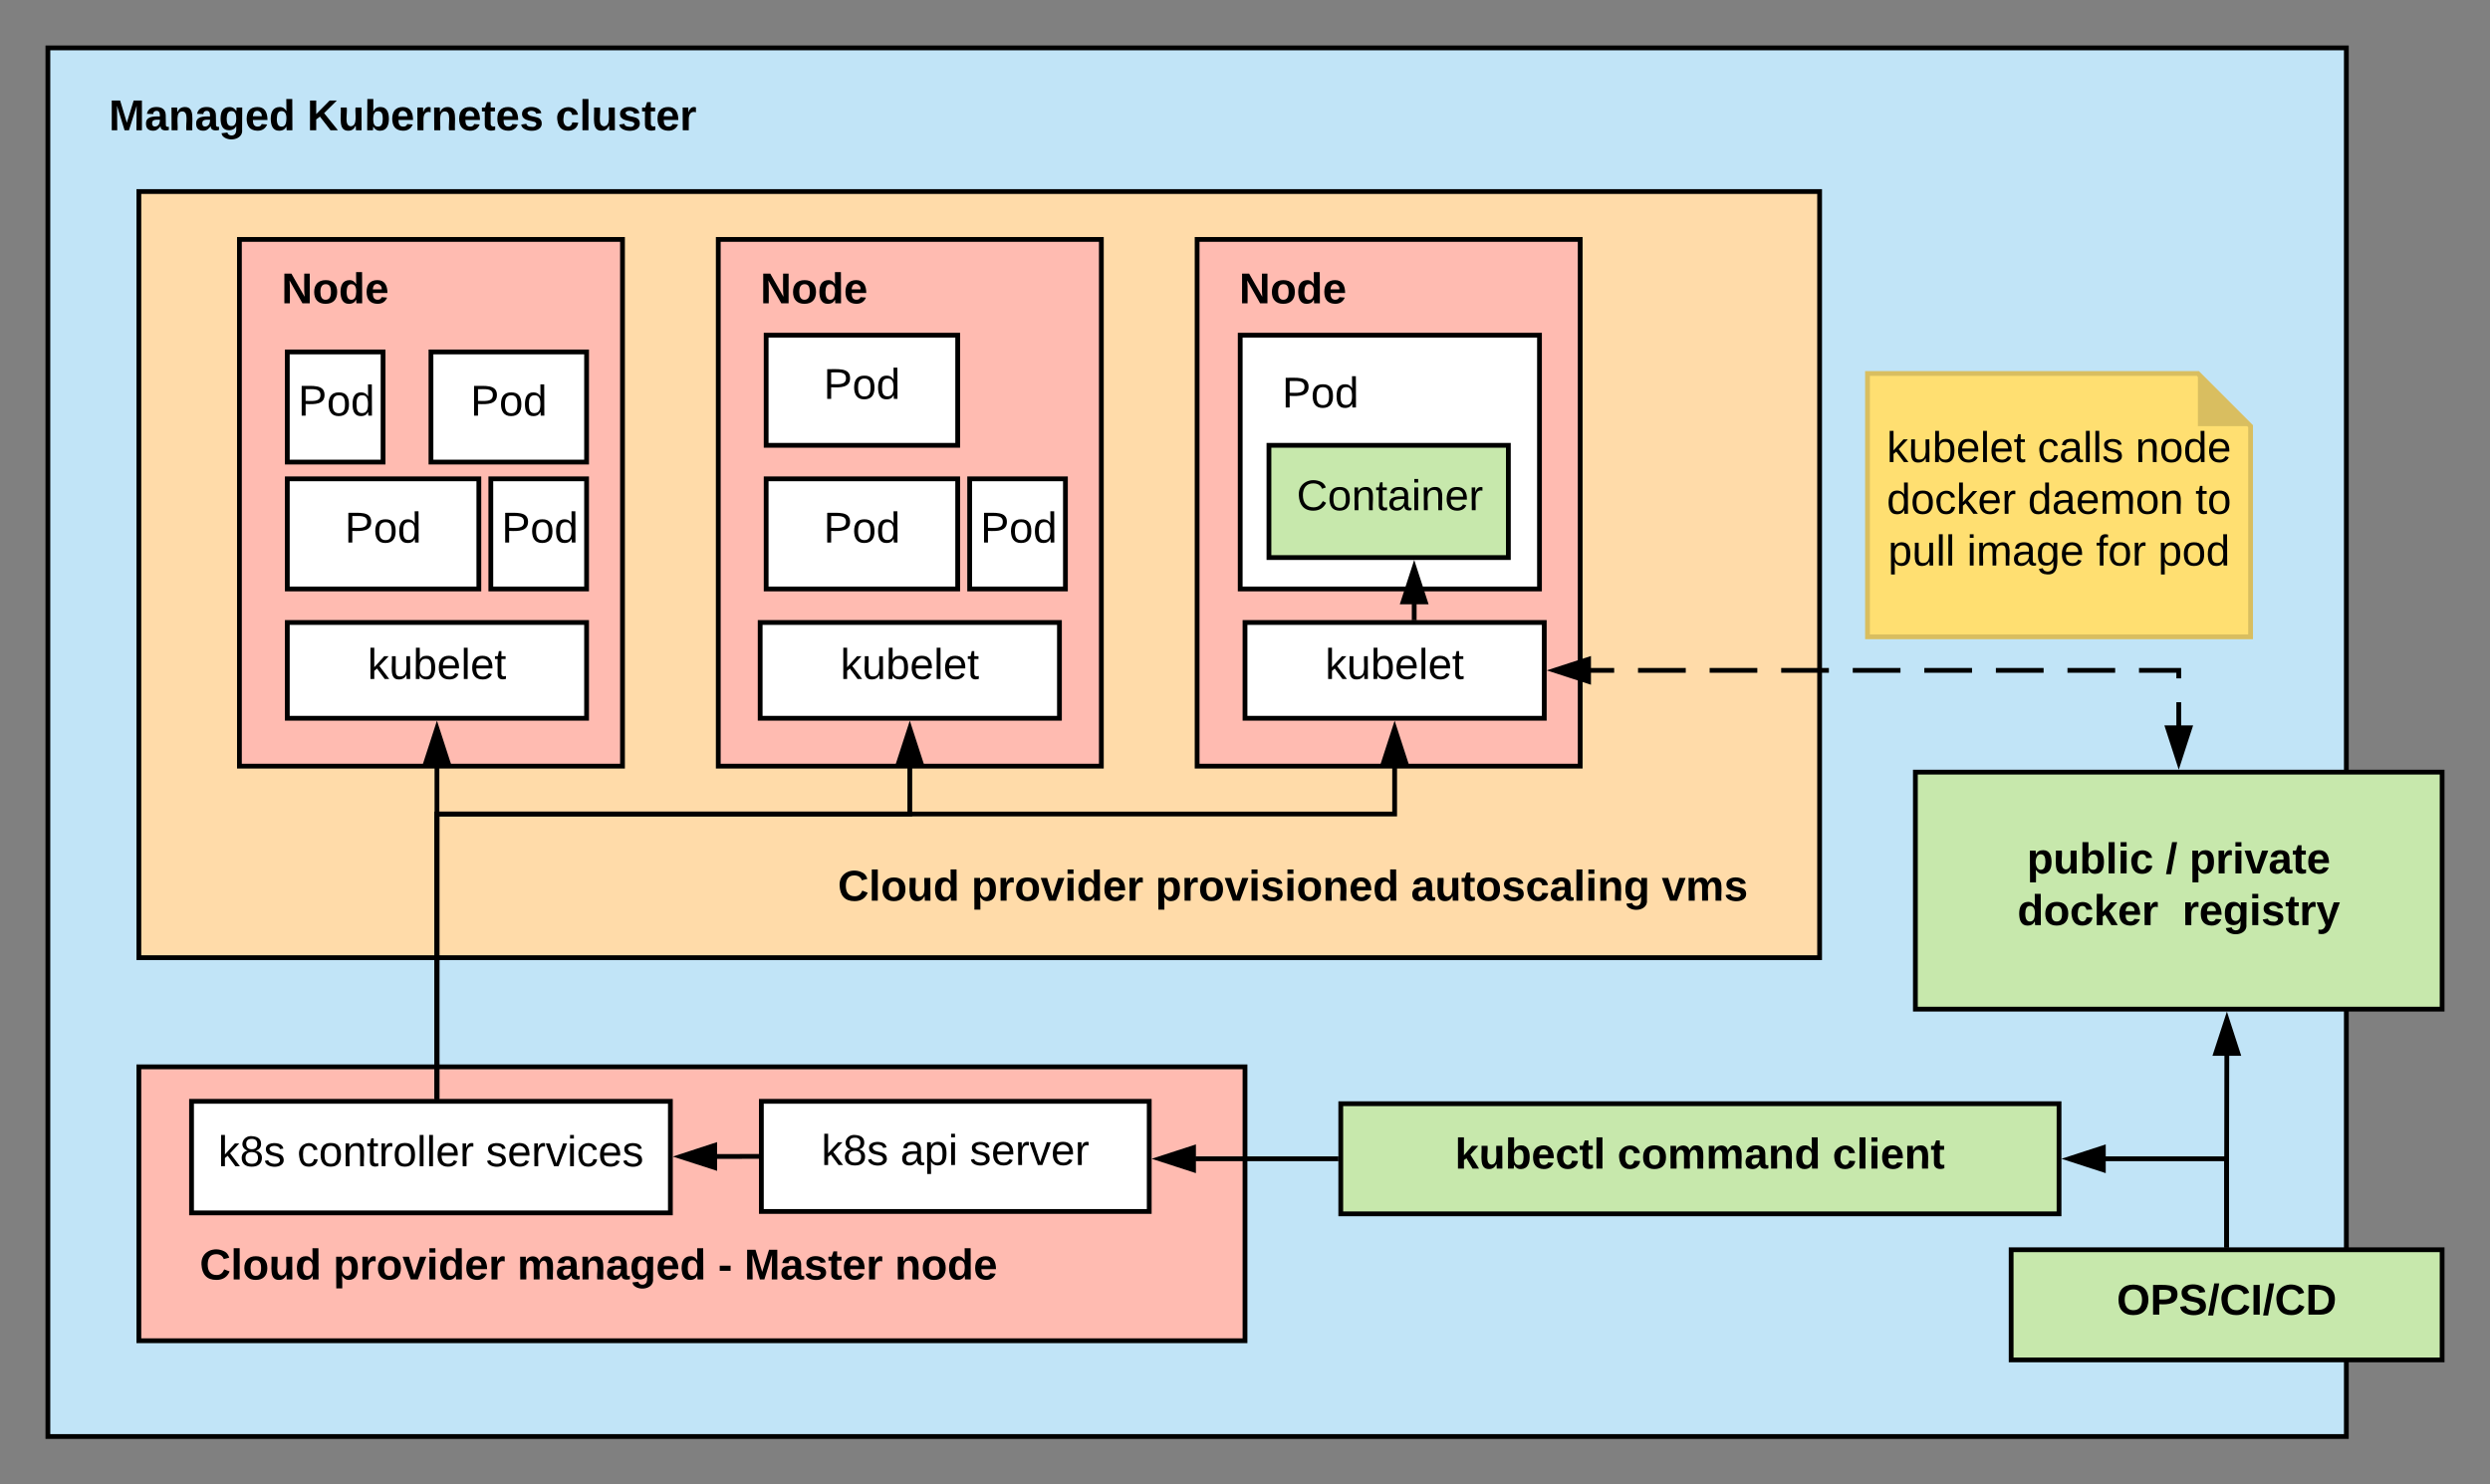 <?xml version="1.0"?>
<svg xmlns="http://www.w3.org/2000/svg" xmlns:xlink="http://www.w3.org/1999/xlink" xmlns:lucid="lucid" width="1040" height="620" viewBox="0 0 1040 620"><rect x="0" y="0" width="1040" height="620" fill="#808080" stroke="none"/><g transform="translate(-100 -40)" lucid:page-tab-id="0_0"><path d="M120 60h960v580H120z" stroke="#000" stroke-width="2" fill="#c1e4f7"></path><path d="M158 120h702v320H158z" stroke="#000" stroke-width="2" fill="#ffdba9"></path><path d="M440 401.8h400v20H440z" fill="none"></path><use xlink:href="#a" transform="matrix(1,0,0,1,440,401.8) translate(9.925 14.4)"></use><use xlink:href="#b" transform="matrix(1,0,0,1,440,401.8) translate(65.725 14.4)"></use><use xlink:href="#c" transform="matrix(1,0,0,1,440,401.8) translate(142.575 14.4)"></use><use xlink:href="#d" transform="matrix(1,0,0,1,440,401.8) translate(249.325 14.4)"></use><use xlink:href="#e" transform="matrix(1,0,0,1,440,401.8) translate(354.075 14.4)"></use><path d="M158 485.6h462V600H158z" stroke="#000" stroke-width="2" fill="#ffbbb1"></path><path d="M180 560h339.6v20H180z" fill="none"></path><use xlink:href="#a" transform="matrix(1,0,0,1,180,560) translate(3.4 14.4)"></use><use xlink:href="#b" transform="matrix(1,0,0,1,180,560) translate(59.2 14.4)"></use><use xlink:href="#f" transform="matrix(1,0,0,1,180,560) translate(136.05 14.4)"></use><use xlink:href="#g" transform="matrix(1,0,0,1,180,560) translate(219.9 14.4)"></use><use xlink:href="#h" transform="matrix(1,0,0,1,180,560) translate(230.85 14.4)"></use><use xlink:href="#i" transform="matrix(1,0,0,1,180,560) translate(293.75 14.4)"></use><path d="M200 140h160v220H200z" stroke="#000" stroke-width="2" fill="#ffbbb1"></path><path d="M200 145.6h80V180h-80z" fill="none"></path><use xlink:href="#j" transform="matrix(1,0,0,1,200,145.6) translate(17.575 21.1)"></use><path d="M220 240h80v46h-80z" stroke="#000" stroke-width="2" fill="#fff"></path><use xlink:href="#k" transform="matrix(1,0,0,1,225,245) translate(19 21.6)"></use><path d="M280 187h65v46h-65z" stroke="#000" stroke-width="2" fill="#fff"></path><use xlink:href="#k" transform="matrix(1,0,0,1,285,192) translate(11.5 21.6)"></use><path d="M305 240h40v46h-40z" stroke="#000" stroke-width="2" fill="#fff"></path><use xlink:href="#k" transform="matrix(1,0,0,1,310,245) translate(-0.5 21.6)"></use><path d="M220 187h40v46h-40z" stroke="#000" stroke-width="2" fill="#fff"></path><use xlink:href="#k" transform="matrix(1,0,0,1,225,192) translate(-0.5 21.6)"></use><path d="M400 140h160v220H400z" stroke="#000" stroke-width="2" fill="#ffbbb1"></path><path d="M400 145.6h80V180h-80z" fill="none"></path><use xlink:href="#j" transform="matrix(1,0,0,1,400,145.6) translate(17.575 21.1)"></use><path d="M600 140h160v220H600z" stroke="#000" stroke-width="2" fill="#ffbbb1"></path><path d="M618 180h125v106H618z" stroke="#000" stroke-width="2" fill="#fff"></path><path d="M600 145.6h80V180h-80z" fill="none"></path><use xlink:href="#j" transform="matrix(1,0,0,1,600,145.6) translate(17.575 21.1)"></use><path d="M420 240h80v46h-80z" stroke="#000" stroke-width="2" fill="#fff"></path><use xlink:href="#k" transform="matrix(1,0,0,1,425,245) translate(19 21.6)"></use><path d="M420 180h80v46h-80z" stroke="#000" stroke-width="2" fill="#fff"></path><use xlink:href="#k" transform="matrix(1,0,0,1,425,185) translate(19 21.6)"></use><path d="M505 240h40v46h-40z" stroke="#000" stroke-width="2" fill="#fff"></path><use xlink:href="#k" transform="matrix(1,0,0,1,510,245) translate(-0.5 21.6)"></use><path d="M630 195.8h42.95v14.4H630z" fill="none"></path><use xlink:href="#k" transform="matrix(1,0,0,1,630,195.8) translate(5.5 14.4)"></use><path d="M630 226h100v46.88H630z" stroke="#000" stroke-width="2" fill="#c7e8ac"></path><use xlink:href="#l" transform="matrix(1,0,0,1,635,231) translate(6.575 22.1)"></use><path d="M220 300h125v40H220z" stroke="#000" stroke-width="2" fill="#fff"></path><use xlink:href="#m" transform="matrix(1,0,0,1,225,305) translate(28.525 18.6)"></use><path d="M137.7 80H398v20H137.7z" fill="none"></path><use xlink:href="#n" transform="matrix(1,0,0,1,137.7,80) translate(7.775 14.4)"></use><use xlink:href="#o" transform="matrix(1,0,0,1,137.7,80) translate(90.575 14.4)"></use><use xlink:href="#p" transform="matrix(1,0,0,1,137.7,80) translate(194.325 14.4)"></use><path d="M417.5 300h125v40h-125z" stroke="#000" stroke-width="2" fill="#fff"></path><use xlink:href="#m" transform="matrix(1,0,0,1,422.5,305) translate(28.525 18.6)"></use><path d="M620 300h125v40H620z" stroke="#000" stroke-width="2" fill="#fff"></path><use xlink:href="#m" transform="matrix(1,0,0,1,625,305) translate(28.525 18.6)"></use><path d="M180 500h200v46.6H180z" stroke="#000" stroke-width="2" fill="#fff"></path><use xlink:href="#q" transform="matrix(1,0,0,1,185,505) translate(6.15 22.1)"></use><use xlink:href="#r" transform="matrix(1,0,0,1,185,505) translate(39.15 22.1)"></use><use xlink:href="#s" transform="matrix(1,0,0,1,185,505) translate(117.95 22.1)"></use><path d="M418 500h162v46H418z" stroke="#000" stroke-width="2" fill="#fff"></path><use xlink:href="#q" transform="matrix(1,0,0,1,423,505) translate(20.075 21.6)"></use><use xlink:href="#t" transform="matrix(1,0,0,1,423,505) translate(53.075 21.6)"></use><use xlink:href="#u" transform="matrix(1,0,0,1,423,505) translate(82.025 21.6)"></use><path d="M660 501h300v46H660z" stroke="#000" stroke-width="2" fill="#c7e8ac"></path><use xlink:href="#v" transform="matrix(1,0,0,1,665,506) translate(42.7 22.1)"></use><use xlink:href="#w" transform="matrix(1,0,0,1,665,506) translate(110.55 22.1)"></use><use xlink:href="#x" transform="matrix(1,0,0,1,665,506) translate(200.4 22.1)"></use><path d="M659 524h-59.76" stroke="#000" stroke-width="2" fill="none"></path><path d="M660 525h-1v-2h1zM598.5 528.64L584.24 524l14.26-4.63z"></path><path d="M599.5 530l-18.5-6 18.5-6zm-12.03-6l10.03 3.26v-6.52z"></path><path d="M417 523l-17.76.04" stroke="#000" stroke-width="2" fill="none"></path><path d="M418 524h-1v-2h1zM398.5 527.68l-14.26-4.6 14.25-4.67z"></path><path d="M399.52 529.05L381 523.08l18.5-6.05zm-12.05-6l10.04 3.25v-6.52z"></path><path d="M282.5 499V359.24" stroke="#000" stroke-width="2" fill="none"></path><path d="M283.5 500h-2v-1h2zM287.14 358.5h-9.28l4.64-14.26z"></path><path d="M288.5 359.5h-12l6-18.5zm-9.26-2h6.52l-3.26-10.03z"></path><path d="M282.5 499V380H480v-20.76" stroke="#000" stroke-width="2" fill="none"></path><path d="M484.64 358.5h-9.28l4.64-14.26z"></path><path d="M486 359.5h-12l6-18.5zm-9.26-2h6.52L480 347.47z"></path><path d="M282.5 499V380h400v-20.76" stroke="#000" stroke-width="2" fill="none"></path><path d="M687.14 358.5h-9.28l4.64-14.26z"></path><path d="M688.5 359.5h-12l6-18.5zm-9.26-2h6.52l-3.26-10.03z"></path><path d="M940 562h180v46H940z" stroke="#000" stroke-width="2" fill="#c7e8ac"></path><use xlink:href="#y" transform="matrix(1,0,0,1,945,567) translate(39.075 22.1)"></use><path d="M1030 561v-37h-50.76" stroke="#000" stroke-width="2" fill="none"></path><path d="M1031 562h-2v-1h2zM978.5 528.64L964.24 524l14.26-4.64z"></path><path d="M979.5 530l-18.5-6 18.5-6zm-12.03-6l10.03 3.26v-6.52z"></path><path d="M900 362.5h220v99H900z" stroke="#000" stroke-width="2" fill="#c7e8ac"></path><use xlink:href="#z" transform="matrix(1,0,0,1,905,367.5) translate(41.625 37.3)"></use><use xlink:href="#A" transform="matrix(1,0,0,1,905,367.5) translate(99.475 37.3)"></use><use xlink:href="#B" transform="matrix(1,0,0,1,905,367.5) translate(109.475 37.3)"></use><use xlink:href="#C" transform="matrix(1,0,0,1,905,367.5) translate(37.6 58.9)"></use><use xlink:href="#D" transform="matrix(1,0,0,1,905,367.5) translate(106.5 58.9)"></use><path d="M1030 561v-37l.08-43.26" stroke="#000" stroke-width="2" fill="none"></path><path d="M1034.72 480h-9.27l4.66-14.26z"></path><path d="M1036.1 481h-12.03l6.04-18.5zm-9.28-2h6.52l-3.24-10.03z"></path><path d="M1010 343.26V320H764.24" fill="none"></path><path d="M1010 343.26v-9.96m0-9.96V320h-16.6m-9.96 0h-19.92m-9.97 0h-19.93m-9.96 0h-19.93m-9.96 0h-19.93m-9.96 0h-19.93m-9.97 0h-19.92m-9.97 0h-19.94m-9.96 0h-9.96" stroke="#000" stroke-width="2" fill="none"></path><path d="M1010 358.26l-4.64-14.26h9.28z"></path><path d="M1010 361.5l-6-18.5h12zm-3.26-16.5l3.26 10.03 3.26-10.03zM763.5 324.64L749.24 320l14.26-4.64z"></path><path d="M764.5 326l-18.5-6 18.5-6zm-12.03-6l10.03 3.26v-6.52z"></path><path d="M690.67 299v-6.88" stroke="#000" stroke-width="2" fill="none"></path><path d="M691.67 300h-2v-1h2zM695.3 291.4h-9.27l4.64-14.28z"></path><path d="M696.68 292.4h-12.03l6.02-18.52zm-9.27-2h6.53l-3.26-10.04z"></path><path d="M880 196h138l22 22v88H880z" stroke="#d9be60" stroke-width="2" fill="#ffdf71"></path><path d="M1018 196l22 22h-22z" fill="#d9be60"></path><g><use xlink:href="#E" transform="matrix(1,0,0,1,885,201) translate(3.075 32)"></use><use xlink:href="#F" transform="matrix(1,0,0,1,885,201) translate(66.025 32)"></use><use xlink:href="#G" transform="matrix(1,0,0,1,885,201) translate(106.925 32)"></use><use xlink:href="#H" transform="matrix(1,0,0,1,885,201) translate(3.05 53.6)"></use><use xlink:href="#I" transform="matrix(1,0,0,1,885,201) translate(62 53.6)"></use><use xlink:href="#J" transform="matrix(1,0,0,1,885,201) translate(131.95 53.6)"></use><use xlink:href="#K" transform="matrix(1,0,0,1,885,201) translate(3.625 75.2)"></use><use xlink:href="#L" transform="matrix(1,0,0,1,885,201) translate(36.525 75.2)"></use><use xlink:href="#M" transform="matrix(1,0,0,1,885,201) translate(90.425 75.2)"></use><use xlink:href="#N" transform="matrix(1,0,0,1,885,201) translate(116.375 75.2)"></use></g><defs><path d="M67-125c0 53 21 87 73 88 37 1 54-22 65-47l45 17C233-25 199 4 140 4 58 4 20-42 15-125 8-235 124-281 211-232c18 10 29 29 36 50l-46 12c-8-25-30-41-62-41-52 0-71 34-72 86" id="O"></path><path d="M25 0v-261h50V0H25" id="P"></path><path d="M110-194c64 0 96 36 96 99 0 64-35 99-97 99-61 0-95-36-95-99 0-62 34-99 96-99zm-1 164c35 0 45-28 45-65 0-40-10-65-43-65-34 0-45 26-45 65 0 36 10 65 43 65" id="Q"></path><path d="M85 4C-2 5 27-109 22-190h50c7 57-23 150 33 157 60-5 35-97 40-157h50l1 190h-47c-2-12 1-28-3-38-12 25-28 42-61 42" id="R"></path><path d="M88-194c31-1 46 15 58 34l-1-101h50l1 261h-48c-2-10 0-23-3-31C134-8 116 4 84 4 32 4 16-41 15-95c0-56 19-97 73-99zm17 164c33 0 40-30 41-66 1-37-9-64-41-64s-38 30-39 65c0 43 13 65 39 65" id="S"></path><g id="a"><use transform="matrix(0.05,0,0,0.05,0,0)" xlink:href="#O"></use><use transform="matrix(0.05,0,0,0.05,12.95,0)" xlink:href="#P"></use><use transform="matrix(0.05,0,0,0.05,17.95,0)" xlink:href="#Q"></use><use transform="matrix(0.05,0,0,0.05,28.9,0)" xlink:href="#R"></use><use transform="matrix(0.05,0,0,0.05,39.85,0)" xlink:href="#S"></use></g><path d="M135-194c53 0 70 44 70 98 0 56-19 98-73 100-31 1-45-17-59-34 3 33 2 69 2 105H25l-1-265h48c2 10 0 23 3 31 11-24 29-35 60-35zM114-30c33 0 39-31 40-66 0-38-9-64-40-64-56 0-55 130 0 130" id="T"></path><path d="M135-150c-39-12-60 13-60 57V0H25l-1-190h47c2 13-1 29 3 40 6-28 27-53 61-41v41" id="U"></path><path d="M128 0H69L1-190h53L99-40l48-150h52" id="V"></path><path d="M25-224v-37h50v37H25zM25 0v-190h50V0H25" id="W"></path><path d="M185-48c-13 30-37 53-82 52C43 2 14-33 14-96s30-98 90-98c62 0 83 45 84 108H66c0 31 8 55 39 56 18 0 30-7 34-22zm-45-69c5-46-57-63-70-21-2 6-4 13-4 21h74" id="X"></path><g id="b"><use transform="matrix(0.05,0,0,0.05,0,0)" xlink:href="#T"></use><use transform="matrix(0.05,0,0,0.05,10.95,0)" xlink:href="#U"></use><use transform="matrix(0.05,0,0,0.05,17.95,0)" xlink:href="#Q"></use><use transform="matrix(0.05,0,0,0.05,28.9,0)" xlink:href="#V"></use><use transform="matrix(0.05,0,0,0.05,38.9,0)" xlink:href="#W"></use><use transform="matrix(0.05,0,0,0.05,43.9,0)" xlink:href="#S"></use><use transform="matrix(0.05,0,0,0.05,54.85,0)" xlink:href="#X"></use><use transform="matrix(0.05,0,0,0.05,64.85,0)" xlink:href="#U"></use></g><path d="M137-138c1-29-70-34-71-4 15 46 118 7 119 86 1 83-164 76-172 9l43-7c4 19 20 25 44 25 33 8 57-30 24-41C81-84 22-81 20-136c-2-80 154-74 161-7" id="Y"></path><path d="M135-194c87-1 58 113 63 194h-50c-7-57 23-157-34-157-59 0-34 97-39 157H25l-1-190h47c2 12-1 28 3 38 12-26 28-41 61-42" id="Z"></path><g id="c"><use transform="matrix(0.05,0,0,0.05,0,0)" xlink:href="#T"></use><use transform="matrix(0.05,0,0,0.05,10.95,0)" xlink:href="#U"></use><use transform="matrix(0.05,0,0,0.05,17.95,0)" xlink:href="#Q"></use><use transform="matrix(0.05,0,0,0.05,28.9,0)" xlink:href="#V"></use><use transform="matrix(0.05,0,0,0.05,38.9,0)" xlink:href="#W"></use><use transform="matrix(0.05,0,0,0.05,43.9,0)" xlink:href="#Y"></use><use transform="matrix(0.05,0,0,0.05,53.9,0)" xlink:href="#W"></use><use transform="matrix(0.05,0,0,0.05,58.9,0)" xlink:href="#Q"></use><use transform="matrix(0.05,0,0,0.05,69.85,0)" xlink:href="#Z"></use><use transform="matrix(0.05,0,0,0.05,80.8,0)" xlink:href="#X"></use><use transform="matrix(0.05,0,0,0.05,90.8,0)" xlink:href="#S"></use></g><path d="M133-34C117-15 103 5 69 4 32 3 11-16 11-54c-1-60 55-63 116-61 1-26-3-47-28-47-18 1-26 9-28 27l-52-2c7-38 36-58 82-57s74 22 75 68l1 82c-1 14 12 18 25 15v27c-30 8-71 5-69-32zm-48 3c29 0 43-24 42-57-32 0-66-3-65 30 0 17 8 27 23 27" id="aa"></path><path d="M115-3C79 11 28 4 28-45v-112H4v-33h27l15-45h31v45h36v33H77v99c-1 23 16 31 38 25v30" id="ab"></path><path d="M190-63c-7 42-38 67-86 67-59 0-84-38-90-98-12-110 154-137 174-36l-49 2c-2-19-15-32-35-32-30 0-35 28-38 64-6 74 65 87 74 30" id="ac"></path><path d="M195-6C206 82 75 100 31 46c-4-6-6-13-8-21l49-6c3 16 16 24 34 25 40 0 42-37 40-79-11 22-30 35-61 35-53 0-70-43-70-97 0-56 18-96 73-97 30 0 46 14 59 34l2-30h47zm-90-29c32 0 41-27 41-63 0-35-9-62-40-62-32 0-39 29-40 63 0 36 9 62 39 62" id="ad"></path><g id="d"><use transform="matrix(0.05,0,0,0.05,0,0)" xlink:href="#aa"></use><use transform="matrix(0.05,0,0,0.05,10,0)" xlink:href="#R"></use><use transform="matrix(0.05,0,0,0.05,20.95,0)" xlink:href="#ab"></use><use transform="matrix(0.05,0,0,0.05,26.9,0)" xlink:href="#Q"></use><use transform="matrix(0.05,0,0,0.05,37.85,0)" xlink:href="#Y"></use><use transform="matrix(0.05,0,0,0.05,47.85,0)" xlink:href="#ac"></use><use transform="matrix(0.05,0,0,0.05,57.85,0)" xlink:href="#aa"></use><use transform="matrix(0.05,0,0,0.05,67.85,0)" xlink:href="#P"></use><use transform="matrix(0.05,0,0,0.05,72.85,0)" xlink:href="#W"></use><use transform="matrix(0.05,0,0,0.05,77.85,0)" xlink:href="#Z"></use><use transform="matrix(0.05,0,0,0.05,88.8,0)" xlink:href="#ad"></use></g><path d="M220-157c-53 9-28 100-34 157h-49v-107c1-27-5-49-29-50C55-147 81-57 75 0H25l-1-190h47c2 12-1 28 3 38 10-53 101-56 108 0 13-22 24-43 59-42 82 1 51 116 57 194h-49v-107c-1-25-5-48-29-50" id="ae"></path><g id="e"><use transform="matrix(0.05,0,0,0.05,0,0)" xlink:href="#V"></use><use transform="matrix(0.05,0,0,0.05,10,0)" xlink:href="#ae"></use><use transform="matrix(0.05,0,0,0.05,26,0)" xlink:href="#Y"></use></g><g id="f"><use transform="matrix(0.05,0,0,0.05,0,0)" xlink:href="#ae"></use><use transform="matrix(0.05,0,0,0.05,16,0)" xlink:href="#aa"></use><use transform="matrix(0.05,0,0,0.05,26,0)" xlink:href="#Z"></use><use transform="matrix(0.05,0,0,0.05,36.95,0)" xlink:href="#aa"></use><use transform="matrix(0.05,0,0,0.05,46.95,0)" xlink:href="#ad"></use><use transform="matrix(0.05,0,0,0.05,57.9,0)" xlink:href="#X"></use><use transform="matrix(0.05,0,0,0.05,67.9,0)" xlink:href="#S"></use></g><path d="M14-72v-43h91v43H14" id="af"></path><use transform="matrix(0.05,0,0,0.05,0,0)" xlink:href="#af" id="g"></use><path d="M230 0l2-204L168 0h-37L68-204 70 0H24v-248h70l56 185 57-185h69V0h-46" id="ag"></path><g id="h"><use transform="matrix(0.05,0,0,0.05,0,0)" xlink:href="#ag"></use><use transform="matrix(0.05,0,0,0.05,14.95,0)" xlink:href="#aa"></use><use transform="matrix(0.05,0,0,0.05,24.95,0)" xlink:href="#Y"></use><use transform="matrix(0.05,0,0,0.05,34.95,0)" xlink:href="#ab"></use><use transform="matrix(0.05,0,0,0.05,40.9,0)" xlink:href="#X"></use><use transform="matrix(0.05,0,0,0.05,50.9,0)" xlink:href="#U"></use></g><g id="i"><use transform="matrix(0.05,0,0,0.05,0,0)" xlink:href="#Z"></use><use transform="matrix(0.05,0,0,0.05,10.95,0)" xlink:href="#Q"></use><use transform="matrix(0.05,0,0,0.05,21.9,0)" xlink:href="#S"></use><use transform="matrix(0.05,0,0,0.05,32.85,0)" xlink:href="#X"></use></g><path d="M175 0L67-191c6 58 2 128 3 191H24v-248h59L193-55c-6-58-2-129-3-193h46V0h-61" id="ah"></path><g id="j"><use transform="matrix(0.05,0,0,0.05,0,0)" xlink:href="#ah"></use><use transform="matrix(0.05,0,0,0.05,12.95,0)" xlink:href="#Q"></use><use transform="matrix(0.05,0,0,0.05,23.9,0)" xlink:href="#S"></use><use transform="matrix(0.05,0,0,0.05,34.85,0)" xlink:href="#X"></use></g><path d="M30-248c87 1 191-15 191 75 0 78-77 80-158 76V0H30v-248zm33 125c57 0 124 11 124-50 0-59-68-47-124-48v98" id="ai"></path><path d="M100-194c62-1 85 37 85 99 1 63-27 99-86 99S16-35 15-95c0-66 28-99 85-99zM99-20c44 1 53-31 53-75 0-43-8-75-51-75s-53 32-53 75 10 74 51 75" id="aj"></path><path d="M85-194c31 0 48 13 60 33l-1-100h32l1 261h-30c-2-10 0-23-3-31C134-8 116 4 85 4 32 4 16-35 15-94c0-66 23-100 70-100zm9 24c-40 0-46 34-46 75 0 40 6 74 45 74 42 0 51-32 51-76 0-42-9-74-50-73" id="ak"></path><g id="k"><use transform="matrix(0.05,0,0,0.05,0,0)" xlink:href="#ai"></use><use transform="matrix(0.05,0,0,0.05,12,0)" xlink:href="#aj"></use><use transform="matrix(0.05,0,0,0.05,22,0)" xlink:href="#ak"></use></g><path d="M212-179c-10-28-35-45-73-45-59 0-87 40-87 99 0 60 29 101 89 101 43 0 62-24 78-52l27 14C228-24 195 4 139 4 59 4 22-46 18-125c-6-104 99-153 187-111 19 9 31 26 39 46" id="al"></path><path d="M117-194c89-4 53 116 60 194h-32v-121c0-31-8-49-39-48C34-167 62-67 57 0H25l-1-190h30c1 10-1 24 2 32 11-22 29-35 61-36" id="am"></path><path d="M59-47c-2 24 18 29 38 22v24C64 9 27 4 27-40v-127H5v-23h24l9-43h21v43h35v23H59v120" id="an"></path><path d="M141-36C126-15 110 5 73 4 37 3 15-17 15-53c-1-64 63-63 125-63 3-35-9-54-41-54-24 1-41 7-42 31l-33-3c5-37 33-52 76-52 45 0 72 20 72 64v82c-1 20 7 32 28 27v20c-31 9-61-2-59-35zM48-53c0 20 12 33 32 33 41-3 63-29 60-74-43 2-92-5-92 41" id="ao"></path><path d="M24-231v-30h32v30H24zM24 0v-190h32V0H24" id="ap"></path><path d="M100-194c63 0 86 42 84 106H49c0 40 14 67 53 68 26 1 43-12 49-29l28 8c-11 28-37 45-77 45C44 4 14-33 15-96c1-61 26-98 85-98zm52 81c6-60-76-77-97-28-3 7-6 17-6 28h103" id="aq"></path><path d="M114-163C36-179 61-72 57 0H25l-1-190h30c1 12-1 29 2 39 6-27 23-49 58-41v29" id="ar"></path><g id="l"><use transform="matrix(0.05,0,0,0.05,0,0)" xlink:href="#al"></use><use transform="matrix(0.05,0,0,0.05,12.95,0)" xlink:href="#aj"></use><use transform="matrix(0.05,0,0,0.05,22.95,0)" xlink:href="#am"></use><use transform="matrix(0.05,0,0,0.05,32.95,0)" xlink:href="#an"></use><use transform="matrix(0.05,0,0,0.05,37.95,0)" xlink:href="#ao"></use><use transform="matrix(0.05,0,0,0.05,47.95,0)" xlink:href="#ap"></use><use transform="matrix(0.05,0,0,0.05,51.9,0)" xlink:href="#am"></use><use transform="matrix(0.05,0,0,0.05,61.9,0)" xlink:href="#aq"></use><use transform="matrix(0.05,0,0,0.05,71.9,0)" xlink:href="#ar"></use></g><path d="M143 0L79-87 56-68V0H24v-261h32v163l83-92h37l-77 82L181 0h-38" id="as"></path><path d="M84 4C-5 8 30-112 23-190h32v120c0 31 7 50 39 49 72-2 45-101 50-169h31l1 190h-30c-1-10 1-25-2-33-11 22-28 36-60 37" id="at"></path><path d="M115-194c53 0 69 39 70 98 0 66-23 100-70 100C84 3 66-7 56-30L54 0H23l1-261h32v101c10-23 28-34 59-34zm-8 174c40 0 45-34 45-75 0-40-5-75-45-74-42 0-51 32-51 76 0 43 10 73 51 73" id="au"></path><path d="M24 0v-261h32V0H24" id="av"></path><g id="m"><use transform="matrix(0.05,0,0,0.05,0,0)" xlink:href="#as"></use><use transform="matrix(0.05,0,0,0.05,9,0)" xlink:href="#at"></use><use transform="matrix(0.05,0,0,0.05,19,0)" xlink:href="#au"></use><use transform="matrix(0.05,0,0,0.05,29,0)" xlink:href="#aq"></use><use transform="matrix(0.05,0,0,0.05,39,0)" xlink:href="#av"></use><use transform="matrix(0.05,0,0,0.05,42.95,0)" xlink:href="#aq"></use><use transform="matrix(0.05,0,0,0.05,52.95,0)" xlink:href="#an"></use></g><g id="n"><use transform="matrix(0.05,0,0,0.05,0,0)" xlink:href="#ag"></use><use transform="matrix(0.05,0,0,0.05,14.95,0)" xlink:href="#aa"></use><use transform="matrix(0.05,0,0,0.05,24.95,0)" xlink:href="#Z"></use><use transform="matrix(0.05,0,0,0.05,35.9,0)" xlink:href="#aa"></use><use transform="matrix(0.05,0,0,0.05,45.9,0)" xlink:href="#ad"></use><use transform="matrix(0.05,0,0,0.05,56.85,0)" xlink:href="#X"></use><use transform="matrix(0.05,0,0,0.05,66.85,0)" xlink:href="#S"></use></g><path d="M195 0l-88-114-31 24V0H24v-248h52v113l112-113h60L142-143 257 0h-62" id="aw"></path><path d="M135-194c52 0 70 43 70 98 0 56-19 99-73 100-30 1-46-15-58-35L72 0H24l1-261h50v104c11-23 29-37 60-37zM114-30c31 0 40-27 40-66 0-37-7-63-39-63s-41 28-41 65c0 36 8 64 40 64" id="ax"></path><g id="o"><use transform="matrix(0.05,0,0,0.05,0,0)" xlink:href="#aw"></use><use transform="matrix(0.05,0,0,0.05,12.95,0)" xlink:href="#R"></use><use transform="matrix(0.05,0,0,0.05,23.9,0)" xlink:href="#ax"></use><use transform="matrix(0.05,0,0,0.05,34.85,0)" xlink:href="#X"></use><use transform="matrix(0.05,0,0,0.05,44.85,0)" xlink:href="#U"></use><use transform="matrix(0.05,0,0,0.05,51.85,0)" xlink:href="#Z"></use><use transform="matrix(0.05,0,0,0.05,62.8,0)" xlink:href="#X"></use><use transform="matrix(0.05,0,0,0.05,72.8,0)" xlink:href="#ab"></use><use transform="matrix(0.05,0,0,0.05,78.75,0)" xlink:href="#X"></use><use transform="matrix(0.05,0,0,0.05,88.75,0)" xlink:href="#Y"></use></g><g id="p"><use transform="matrix(0.05,0,0,0.05,0,0)" xlink:href="#ac"></use><use transform="matrix(0.05,0,0,0.05,10,0)" xlink:href="#P"></use><use transform="matrix(0.05,0,0,0.05,15,0)" xlink:href="#R"></use><use transform="matrix(0.05,0,0,0.05,25.95,0)" xlink:href="#Y"></use><use transform="matrix(0.05,0,0,0.05,35.95,0)" xlink:href="#ab"></use><use transform="matrix(0.05,0,0,0.05,41.9,0)" xlink:href="#X"></use><use transform="matrix(0.05,0,0,0.05,51.9,0)" xlink:href="#U"></use></g><path d="M134-131c28 9 52 24 51 62-1 50-34 73-85 73S17-19 16-69c0-36 21-54 49-61-75-25-45-126 34-121 46 3 78 18 79 63 0 33-17 51-44 57zm-34-11c31 1 46-15 46-44 0-28-17-43-47-42-29 0-46 13-45 42 1 28 16 44 46 44zm1 122c35 0 51-18 51-52 0-30-18-46-53-46-33 0-51 17-51 47 0 34 19 51 53 51" id="ay"></path><path d="M135-143c-3-34-86-38-87 0 15 53 115 12 119 90S17 21 10-45l28-5c4 36 97 45 98 0-10-56-113-15-118-90-4-57 82-63 122-42 12 7 21 19 24 35" id="az"></path><g id="q"><use transform="matrix(0.05,0,0,0.05,0,0)" xlink:href="#as"></use><use transform="matrix(0.05,0,0,0.05,9,0)" xlink:href="#ay"></use><use transform="matrix(0.05,0,0,0.05,19,0)" xlink:href="#az"></use></g><path d="M96-169c-40 0-48 33-48 73s9 75 48 75c24 0 41-14 43-38l32 2c-6 37-31 61-74 61-59 0-76-41-82-99-10-93 101-131 147-64 4 7 5 14 7 22l-32 3c-4-21-16-35-41-35" id="aA"></path><g id="r"><use transform="matrix(0.05,0,0,0.05,0,0)" xlink:href="#aA"></use><use transform="matrix(0.05,0,0,0.05,9,0)" xlink:href="#aj"></use><use transform="matrix(0.05,0,0,0.05,19,0)" xlink:href="#am"></use><use transform="matrix(0.05,0,0,0.05,29,0)" xlink:href="#an"></use><use transform="matrix(0.05,0,0,0.05,34,0)" xlink:href="#ar"></use><use transform="matrix(0.05,0,0,0.05,39.95,0)" xlink:href="#aj"></use><use transform="matrix(0.05,0,0,0.05,49.95,0)" xlink:href="#av"></use><use transform="matrix(0.05,0,0,0.05,53.9,0)" xlink:href="#av"></use><use transform="matrix(0.05,0,0,0.05,57.85,0)" xlink:href="#aq"></use><use transform="matrix(0.05,0,0,0.05,67.85,0)" xlink:href="#ar"></use></g><path d="M108 0H70L1-190h34L89-25l56-165h34" id="aB"></path><g id="s"><use transform="matrix(0.05,0,0,0.05,0,0)" xlink:href="#az"></use><use transform="matrix(0.05,0,0,0.05,9,0)" xlink:href="#aq"></use><use transform="matrix(0.05,0,0,0.05,19,0)" xlink:href="#ar"></use><use transform="matrix(0.05,0,0,0.05,24.95,0)" xlink:href="#aB"></use><use transform="matrix(0.05,0,0,0.05,33.95,0)" xlink:href="#ap"></use><use transform="matrix(0.05,0,0,0.05,37.9,0)" xlink:href="#aA"></use><use transform="matrix(0.05,0,0,0.05,46.9,0)" xlink:href="#aq"></use><use transform="matrix(0.05,0,0,0.05,56.9,0)" xlink:href="#az"></use></g><path d="M115-194c55 1 70 41 70 98S169 2 115 4C84 4 66-9 55-30l1 105H24l-1-265h31l2 30c10-21 28-34 59-34zm-8 174c40 0 45-34 45-75s-6-73-45-74c-42 0-51 32-51 76 0 43 10 73 51 73" id="aC"></path><g id="t"><use transform="matrix(0.05,0,0,0.05,0,0)" xlink:href="#ao"></use><use transform="matrix(0.05,0,0,0.05,10,0)" xlink:href="#aC"></use><use transform="matrix(0.05,0,0,0.05,20,0)" xlink:href="#ap"></use></g><g id="u"><use transform="matrix(0.05,0,0,0.05,0,0)" xlink:href="#az"></use><use transform="matrix(0.05,0,0,0.05,9,0)" xlink:href="#aq"></use><use transform="matrix(0.05,0,0,0.05,19,0)" xlink:href="#ar"></use><use transform="matrix(0.05,0,0,0.05,24.95,0)" xlink:href="#aB"></use><use transform="matrix(0.05,0,0,0.05,33.95,0)" xlink:href="#aq"></use><use transform="matrix(0.05,0,0,0.05,43.95,0)" xlink:href="#ar"></use></g><path d="M147 0L96-86 75-71V0H25v-261h50v150l67-79h53l-66 74L201 0h-54" id="aD"></path><g id="v"><use transform="matrix(0.05,0,0,0.05,0,0)" xlink:href="#aD"></use><use transform="matrix(0.05,0,0,0.05,10,0)" xlink:href="#R"></use><use transform="matrix(0.05,0,0,0.05,20.95,0)" xlink:href="#ax"></use><use transform="matrix(0.05,0,0,0.05,31.9,0)" xlink:href="#X"></use><use transform="matrix(0.05,0,0,0.05,41.9,0)" xlink:href="#ac"></use><use transform="matrix(0.05,0,0,0.05,51.9,0)" xlink:href="#ab"></use><use transform="matrix(0.05,0,0,0.05,57.85,0)" xlink:href="#P"></use></g><g id="w"><use transform="matrix(0.05,0,0,0.05,0,0)" xlink:href="#ac"></use><use transform="matrix(0.05,0,0,0.05,10,0)" xlink:href="#Q"></use><use transform="matrix(0.05,0,0,0.05,20.95,0)" xlink:href="#ae"></use><use transform="matrix(0.05,0,0,0.05,36.95,0)" xlink:href="#ae"></use><use transform="matrix(0.05,0,0,0.05,52.95,0)" xlink:href="#aa"></use><use transform="matrix(0.05,0,0,0.05,62.95,0)" xlink:href="#Z"></use><use transform="matrix(0.05,0,0,0.05,73.9,0)" xlink:href="#S"></use></g><g id="x"><use transform="matrix(0.05,0,0,0.05,0,0)" xlink:href="#ac"></use><use transform="matrix(0.05,0,0,0.05,10,0)" xlink:href="#P"></use><use transform="matrix(0.05,0,0,0.05,15,0)" xlink:href="#W"></use><use transform="matrix(0.05,0,0,0.05,20,0)" xlink:href="#X"></use><use transform="matrix(0.05,0,0,0.05,30,0)" xlink:href="#Z"></use><use transform="matrix(0.05,0,0,0.05,40.95,0)" xlink:href="#ab"></use></g><path d="M140-251c80 0 125 45 125 126S219 4 139 4C58 4 15-44 15-125s44-126 125-126zm-1 214c52 0 73-35 73-88 0-50-21-86-72-86-52 0-73 35-73 86s22 88 72 88" id="aE"></path><path d="M24-248c93 1 206-16 204 79-1 75-69 88-152 82V0H24v-248zm52 121c47 0 100 7 100-41 0-47-54-39-100-39v80" id="aF"></path><path d="M169-182c-1-43-94-46-97-3 18 66 151 10 154 114 3 95-165 93-204 36-6-8-10-19-12-30l50-8c3 46 112 56 116 5-17-69-150-10-154-114-4-87 153-88 188-35 5 8 8 18 10 28" id="aG"></path><path d="M4 7l51-268h42L46 7H4" id="aH"></path><path d="M24 0v-248h52V0H24" id="aI"></path><path d="M24-248c120-7 223 5 221 122C244-46 201 0 124 0H24v-248zM76-40c74 7 117-18 117-86 0-67-45-88-117-82v168" id="aJ"></path><g id="y"><use transform="matrix(0.05,0,0,0.05,0,0)" xlink:href="#aE"></use><use transform="matrix(0.05,0,0,0.05,14,0)" xlink:href="#aF"></use><use transform="matrix(0.05,0,0,0.05,26,0)" xlink:href="#aG"></use><use transform="matrix(0.05,0,0,0.05,38,0)" xlink:href="#aH"></use><use transform="matrix(0.05,0,0,0.05,43,0)" xlink:href="#O"></use><use transform="matrix(0.05,0,0,0.05,55.95,0)" xlink:href="#aI"></use><use transform="matrix(0.05,0,0,0.05,60.95,0)" xlink:href="#aH"></use><use transform="matrix(0.05,0,0,0.05,65.95,0)" xlink:href="#O"></use><use transform="matrix(0.05,0,0,0.05,78.9,0)" xlink:href="#aJ"></use></g><g id="z"><use transform="matrix(0.05,0,0,0.05,0,0)" xlink:href="#T"></use><use transform="matrix(0.05,0,0,0.05,10.95,0)" xlink:href="#R"></use><use transform="matrix(0.05,0,0,0.05,21.9,0)" xlink:href="#ax"></use><use transform="matrix(0.05,0,0,0.05,32.85,0)" xlink:href="#P"></use><use transform="matrix(0.05,0,0,0.05,37.85,0)" xlink:href="#W"></use><use transform="matrix(0.05,0,0,0.05,42.85,0)" xlink:href="#ac"></use></g><use transform="matrix(0.05,0,0,0.05,0,0)" xlink:href="#aH" id="A"></use><g id="B"><use transform="matrix(0.05,0,0,0.05,0,0)" xlink:href="#T"></use><use transform="matrix(0.05,0,0,0.05,10.95,0)" xlink:href="#U"></use><use transform="matrix(0.05,0,0,0.05,17.95,0)" xlink:href="#W"></use><use transform="matrix(0.05,0,0,0.05,22.95,0)" xlink:href="#V"></use><use transform="matrix(0.05,0,0,0.05,32.95,0)" xlink:href="#aa"></use><use transform="matrix(0.05,0,0,0.05,42.95,0)" xlink:href="#ab"></use><use transform="matrix(0.05,0,0,0.05,48.9,0)" xlink:href="#X"></use></g><g id="C"><use transform="matrix(0.05,0,0,0.05,0,0)" xlink:href="#S"></use><use transform="matrix(0.05,0,0,0.05,10.95,0)" xlink:href="#Q"></use><use transform="matrix(0.05,0,0,0.05,21.9,0)" xlink:href="#ac"></use><use transform="matrix(0.05,0,0,0.05,31.9,0)" xlink:href="#aD"></use><use transform="matrix(0.05,0,0,0.05,41.9,0)" xlink:href="#X"></use><use transform="matrix(0.05,0,0,0.05,51.9,0)" xlink:href="#U"></use></g><path d="M123 10C108 53 80 86 19 72V37c35 8 53-11 59-39L3-190h52l48 148c12-52 28-100 44-148h51" id="aK"></path><g id="D"><use transform="matrix(0.05,0,0,0.05,0,0)" xlink:href="#U"></use><use transform="matrix(0.05,0,0,0.05,7,0)" xlink:href="#X"></use><use transform="matrix(0.05,0,0,0.05,17,0)" xlink:href="#ad"></use><use transform="matrix(0.05,0,0,0.05,27.95,0)" xlink:href="#W"></use><use transform="matrix(0.05,0,0,0.05,32.95,0)" xlink:href="#Y"></use><use transform="matrix(0.05,0,0,0.05,42.95,0)" xlink:href="#ab"></use><use transform="matrix(0.05,0,0,0.05,48.9,0)" xlink:href="#U"></use><use transform="matrix(0.05,0,0,0.05,55.9,0)" xlink:href="#aK"></use></g><g id="E"><use transform="matrix(0.05,0,0,0.05,0,0)" xlink:href="#as"></use><use transform="matrix(0.05,0,0,0.05,9,0)" xlink:href="#at"></use><use transform="matrix(0.05,0,0,0.05,19,0)" xlink:href="#au"></use><use transform="matrix(0.05,0,0,0.05,29,0)" xlink:href="#aq"></use><use transform="matrix(0.05,0,0,0.05,39,0)" xlink:href="#av"></use><use transform="matrix(0.05,0,0,0.05,42.95,0)" xlink:href="#aq"></use><use transform="matrix(0.05,0,0,0.05,52.95,0)" xlink:href="#an"></use></g><g id="F"><use transform="matrix(0.05,0,0,0.05,0,0)" xlink:href="#aA"></use><use transform="matrix(0.05,0,0,0.05,9,0)" xlink:href="#ao"></use><use transform="matrix(0.05,0,0,0.05,19,0)" xlink:href="#av"></use><use transform="matrix(0.05,0,0,0.05,22.95,0)" xlink:href="#av"></use><use transform="matrix(0.05,0,0,0.05,26.9,0)" xlink:href="#az"></use></g><g id="G"><use transform="matrix(0.05,0,0,0.05,0,0)" xlink:href="#am"></use><use transform="matrix(0.05,0,0,0.05,10,0)" xlink:href="#aj"></use><use transform="matrix(0.05,0,0,0.05,20,0)" xlink:href="#ak"></use><use transform="matrix(0.05,0,0,0.05,30,0)" xlink:href="#aq"></use></g><g id="H"><use transform="matrix(0.05,0,0,0.05,0,0)" xlink:href="#ak"></use><use transform="matrix(0.05,0,0,0.05,10,0)" xlink:href="#aj"></use><use transform="matrix(0.05,0,0,0.05,20,0)" xlink:href="#aA"></use><use transform="matrix(0.05,0,0,0.05,29,0)" xlink:href="#as"></use><use transform="matrix(0.05,0,0,0.05,38,0)" xlink:href="#aq"></use><use transform="matrix(0.05,0,0,0.05,48,0)" xlink:href="#ar"></use></g><path d="M210-169c-67 3-38 105-44 169h-31v-121c0-29-5-50-35-48C34-165 62-65 56 0H25l-1-190h30c1 10-1 24 2 32 10-44 99-50 107 0 11-21 27-35 58-36 85-2 47 119 55 194h-31v-121c0-29-5-49-35-48" id="aL"></path><g id="I"><use transform="matrix(0.05,0,0,0.05,0,0)" xlink:href="#ak"></use><use transform="matrix(0.05,0,0,0.05,10,0)" xlink:href="#ao"></use><use transform="matrix(0.05,0,0,0.05,20,0)" xlink:href="#aq"></use><use transform="matrix(0.05,0,0,0.05,30,0)" xlink:href="#aL"></use><use transform="matrix(0.05,0,0,0.05,44.95,0)" xlink:href="#aj"></use><use transform="matrix(0.05,0,0,0.05,54.95,0)" xlink:href="#am"></use></g><g id="J"><use transform="matrix(0.05,0,0,0.05,0,0)" xlink:href="#an"></use><use transform="matrix(0.05,0,0,0.05,5,0)" xlink:href="#aj"></use></g><g id="K"><use transform="matrix(0.05,0,0,0.05,0,0)" xlink:href="#aC"></use><use transform="matrix(0.05,0,0,0.05,10,0)" xlink:href="#at"></use><use transform="matrix(0.05,0,0,0.05,20,0)" xlink:href="#av"></use><use transform="matrix(0.05,0,0,0.05,23.95,0)" xlink:href="#av"></use></g><path d="M177-190C167-65 218 103 67 71c-23-6-38-20-44-43l32-5c15 47 100 32 89-28v-30C133-14 115 1 83 1 29 1 15-40 15-95c0-56 16-97 71-98 29-1 48 16 59 35 1-10 0-23 2-32h30zM94-22c36 0 50-32 50-73 0-42-14-75-50-75-39 0-46 34-46 75s6 73 46 73" id="aM"></path><g id="L"><use transform="matrix(0.05,0,0,0.05,0,0)" xlink:href="#ap"></use><use transform="matrix(0.05,0,0,0.05,3.95,0)" xlink:href="#aL"></use><use transform="matrix(0.05,0,0,0.05,18.9,0)" xlink:href="#ao"></use><use transform="matrix(0.05,0,0,0.05,28.9,0)" xlink:href="#aM"></use><use transform="matrix(0.05,0,0,0.05,38.9,0)" xlink:href="#aq"></use></g><path d="M101-234c-31-9-42 10-38 44h38v23H63V0H32v-167H5v-23h27c-7-52 17-82 69-68v24" id="aN"></path><g id="M"><use transform="matrix(0.05,0,0,0.05,0,0)" xlink:href="#aN"></use><use transform="matrix(0.05,0,0,0.05,5,0)" xlink:href="#aj"></use><use transform="matrix(0.05,0,0,0.05,15,0)" xlink:href="#ar"></use></g><g id="N"><use transform="matrix(0.05,0,0,0.05,0,0)" xlink:href="#aC"></use><use transform="matrix(0.05,0,0,0.05,10,0)" xlink:href="#aj"></use><use transform="matrix(0.05,0,0,0.05,20,0)" xlink:href="#ak"></use></g></defs></g></svg>